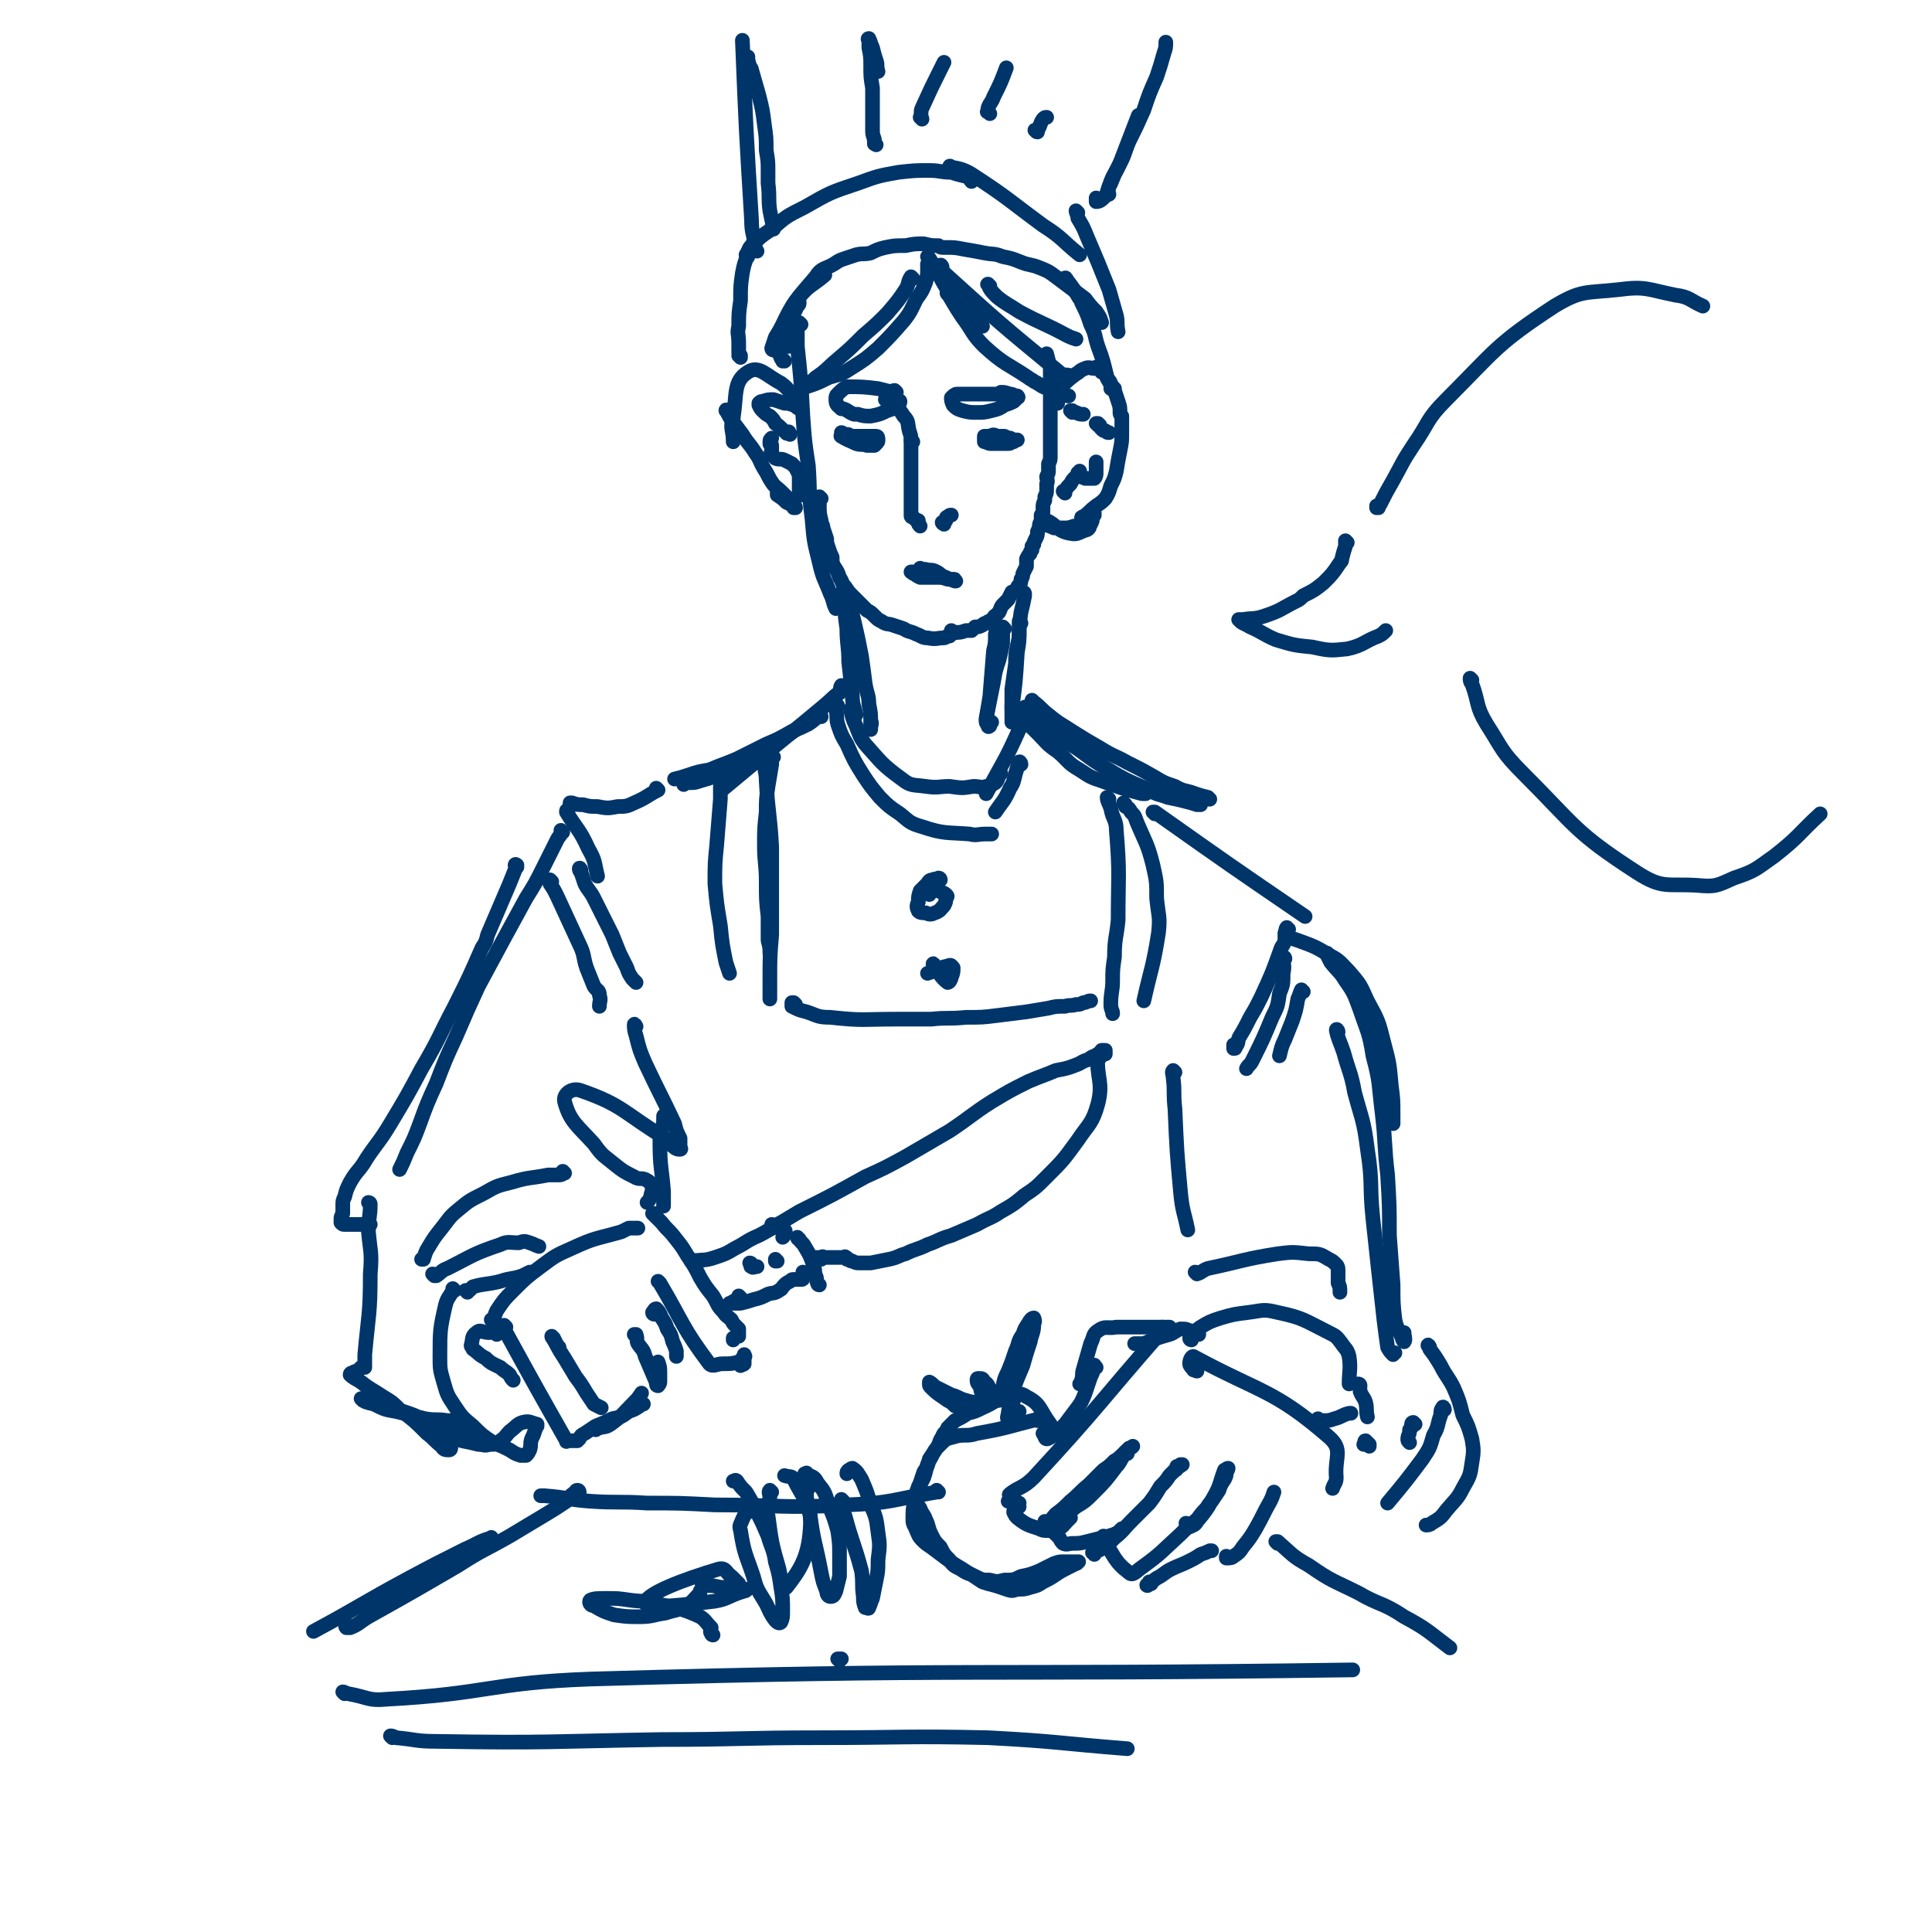 <svg viewBox='0 0 1054 1054' version='1.1' xmlns='http://www.w3.org/2000/svg' xmlns:xlink='http://www.w3.org/1999/xlink'><g fill='none' stroke='rgb(0,53,106)' stroke-width='8' stroke-linecap='round' stroke-linejoin='round'><path d='M437,177c0,0 -1,-1 -1,-1 0,0 0,0 0,0 0,1 0,0 0,0 -1,2 -1,2 -1,4 0,5 0,5 0,9 2,19 2,19 3,38 1,14 1,14 3,27 1,14 0,14 2,29 1,12 1,12 4,24 2,9 3,9 6,17 2,4 1,4 3,8 '/><path d='M434,217c0,0 -1,0 -1,-1 -3,-3 -3,-4 -7,-7 -8,-4 -12,-10 -18,-6 -8,5 -6,12 -8,25 -2,6 0,6 0,13 '/><path d='M397,225c0,-1 -1,-2 -1,-1 1,1 1,2 3,5 3,4 3,4 6,8 3,5 4,5 7,10 3,4 2,4 5,9 2,3 2,4 4,7 2,3 3,3 5,5 2,2 2,2 4,4 2,2 2,2 3,3 0,1 1,1 1,2 0,0 -1,0 -1,0 '/><path d='M425,270c0,0 -1,-1 -1,-1 0,0 0,0 0,1 3,2 3,2 5,4 2,1 4,2 3,1 -2,-2 -4,-3 -7,-6 '/><path d='M448,272c0,0 -1,-1 -1,-1 0,0 0,0 0,1 0,2 0,2 0,3 0,5 0,5 1,9 0,2 1,2 1,4 1,3 1,3 2,6 0,2 0,2 1,5 1,3 1,3 2,5 0,3 0,3 1,5 2,3 2,3 3,6 2,3 1,3 3,5 2,3 2,3 4,5 2,2 2,2 4,4 2,2 2,2 4,4 2,1 2,1 4,3 2,2 2,2 4,3 3,2 3,1 6,2 3,1 3,1 6,2 3,2 3,1 7,3 3,1 3,2 6,2 5,1 5,0 9,0 1,0 1,-1 3,-1 1,-1 1,-1 3,-2 '/><path d='M520,345c0,0 -1,-1 -1,-1 0,0 0,1 1,1 1,0 1,0 2,0 2,0 2,0 5,-1 2,0 2,0 3,0 1,-1 1,-1 2,-2 2,0 2,0 4,-1 1,-1 1,-1 2,-1 1,-1 1,-1 2,-1 1,-1 1,-1 2,-2 1,0 0,-1 1,-1 1,-1 1,-1 2,-2 1,-2 1,-3 2,-4 2,-2 2,-2 3,-3 1,-2 1,-2 2,-4 1,0 2,0 2,-1 1,-1 1,-2 2,-3 1,-1 1,-1 1,-3 1,-1 1,-2 1,-3 1,-2 1,-2 2,-4 0,-2 0,-2 0,-4 1,-2 1,-2 2,-3 0,-1 0,-1 1,-2 0,-1 0,-1 0,-2 1,-1 1,-1 1,-1 0,-1 0,-1 1,-3 1,-2 1,-2 1,-4 1,-2 1,-2 1,-3 0,-2 1,-2 1,-3 0,-1 0,-1 0,-2 0,-1 0,-1 0,-1 1,-1 1,-1 1,-2 0,-1 0,-1 0,-2 0,-2 0,-2 1,-4 0,-1 0,-1 0,-2 1,-2 1,-2 1,-4 0,-1 0,-2 0,-3 1,-2 0,-2 0,-4 1,-2 1,-2 1,-3 0,-2 0,-2 0,-4 1,-2 1,-2 1,-4 0,-2 0,-2 0,-4 0,-1 0,-1 0,-3 0,-2 0,-2 0,-3 0,-2 0,-2 0,-4 0,-2 0,-2 0,-4 0,-3 0,-3 0,-6 0,-3 0,-3 0,-6 0,-10 0,-10 0,-19 -1,-3 -1,-3 -2,-7 '/><path d='M577,220c-1,0 -1,0 -1,-1 -1,0 0,1 0,1 0,0 -1,0 -1,-1 0,-2 0,-2 1,-4 2,-2 2,-2 4,-5 3,-3 3,-3 7,-6 2,-1 2,-2 5,-3 2,-1 3,0 5,0 1,-1 1,-1 1,0 2,0 2,1 3,2 0,0 1,-1 1,0 2,2 1,2 3,5 1,2 1,2 3,4 0,0 0,0 0,1 1,3 1,3 2,6 1,3 1,3 1,6 0,1 0,1 1,2 0,3 0,3 0,6 0,1 0,1 0,3 0,5 0,5 -1,10 -1,5 -1,5 -2,11 -1,4 -1,4 -3,8 -1,3 -1,4 -3,7 -2,2 -2,2 -5,4 -4,3 -3,3 -7,6 -1,0 -1,0 -1,1 '/><path d='M597,280c0,0 -1,-1 -1,-1 0,1 0,2 0,3 0,2 0,2 -1,4 -1,1 0,2 -2,3 -4,1 -5,3 -9,2 -7,-1 -8,-5 -13,-7 -1,0 -1,2 0,2 1,1 2,1 4,2 2,0 2,0 5,0 3,0 3,0 6,-1 3,0 3,0 5,-1 4,-2 3,-3 6,-5 '/><path d='M581,269c0,0 -1,-1 -1,-1 0,0 1,0 1,0 1,-2 1,-2 3,-4 1,-2 1,-2 3,-4 1,-1 1,-1 1,-2 1,0 1,-1 1,-1 0,1 0,1 0,1 1,1 0,2 1,2 1,1 1,0 2,1 2,0 2,0 3,0 1,0 1,0 2,0 1,-1 1,-2 1,-3 0,-2 0,-2 0,-5 0,0 0,0 0,-1 '/><path d='M599,232c0,-1 0,-1 -1,-1 0,0 1,0 1,0 0,0 0,0 0,0 0,1 0,1 1,1 0,1 0,1 1,2 1,1 1,1 2,1 1,1 1,1 2,1 '/><path d='M585,225c0,0 -1,-1 -1,-1 0,0 0,0 1,0 1,1 1,1 2,1 2,1 2,1 4,1 '/><path d='M438,270c0,0 0,0 -1,-1 0,0 1,1 1,1 0,0 -1,0 -2,0 0,-2 0,-2 0,-4 0,-3 0,-3 0,-5 0,-2 0,-2 -1,-4 -1,-2 -1,-2 -3,-4 -2,-1 -2,-1 -4,-2 -2,-1 -3,0 -5,-1 -1,-1 -1,-1 -2,-2 -1,-1 0,-1 0,-2 0,0 0,0 0,-1 0,0 0,0 0,-1 0,-1 0,-1 0,-1 0,-1 -1,0 -1,-1 0,0 0,-1 0,-1 0,-1 0,-1 1,-2 '/><path d='M431,237c0,-1 -1,-1 -1,-1 0,-1 1,0 0,0 0,0 -1,1 -1,0 -3,-2 -3,-3 -6,-5 -1,-2 -1,-2 -3,-4 -2,-1 -2,-1 -4,-3 -1,-1 -1,-1 -2,-3 0,0 0,-1 0,-1 1,-1 1,-1 2,-1 3,-1 3,-1 6,-1 3,1 3,1 6,2 2,0 2,0 5,1 2,1 1,1 3,2 '/><path d='M498,152c0,0 -1,-1 -1,-1 -2,3 -1,4 -3,7 -4,6 -4,6 -10,13 -6,6 -6,6 -13,12 -7,7 -7,7 -14,13 -6,5 -6,6 -12,10 -2,2 -2,2 -5,3 '/><path d='M507,145c0,0 -1,-1 -1,-1 0,0 0,1 0,2 0,4 0,4 -1,8 -2,5 -2,5 -5,9 -3,6 -3,7 -7,12 -7,8 -7,8 -14,15 -7,6 -7,6 -15,11 -6,4 -6,3 -12,5 -6,3 -6,3 -12,5 '/><path d='M507,141c0,0 0,0 -1,-1 0,0 1,1 1,1 7,11 6,12 14,23 7,8 8,7 15,14 '/><path d='M518,161c-1,0 -2,-2 -1,-1 3,5 4,7 8,13 6,8 5,9 12,16 11,10 12,9 24,17 1,1 2,1 3,2 4,2 4,3 8,4 4,2 5,2 9,3 1,1 1,1 2,1 '/><path d='M514,146c0,-1 -1,-2 -1,-1 0,0 -1,1 0,2 32,29 32,29 66,57 2,1 2,0 5,1 '/><path d='M540,156c0,0 -2,-1 -1,-1 1,3 2,4 5,7 5,4 6,4 12,8 13,7 13,6 26,13 2,1 2,1 5,2 '/><path d='M428,197c0,0 -1,-1 -1,-1 0,0 0,1 0,1 0,-1 -1,-1 -1,-2 -1,-2 -1,-2 -1,-4 1,-3 1,-3 2,-6 2,-5 2,-5 4,-9 2,-5 2,-5 4,-9 1,-1 1,-1 1,-2 '/><path d='M422,191c0,0 -1,0 -1,-1 1,-3 1,-3 2,-6 3,-5 3,-5 6,-10 3,-6 3,-7 7,-12 6,-7 7,-6 14,-12 '/><path d='M430,189c0,0 0,-1 -1,-1 0,0 0,1 0,1 -1,0 -1,0 -1,0 -1,-1 -1,-1 -1,-2 0,-4 -2,-4 -1,-8 7,-15 8,-15 19,-28 3,-5 5,-4 10,-7 3,-2 3,-2 6,-3 3,-1 3,-1 6,-2 4,-1 4,0 8,-1 4,-2 4,-2 8,-3 5,-1 5,-1 11,-1 5,-1 5,-1 10,-1 4,1 4,1 8,1 1,1 1,1 3,1 6,0 6,0 11,1 6,1 6,1 11,2 5,1 5,0 10,2 5,1 5,1 10,3 5,2 5,1 10,3 5,2 5,2 9,5 4,3 4,3 8,6 4,3 4,3 8,6 3,4 3,4 6,7 2,3 2,3 3,6 '/><path d='M582,153c0,-1 -1,-2 -1,-1 1,0 1,1 2,2 3,4 3,4 6,9 1,1 1,1 1,2 3,6 3,6 5,12 3,6 2,6 4,12 3,8 3,9 5,17 1,2 2,2 2,4 1,0 0,1 0,2 '/><path d='M404,195c0,-1 -1,-1 -1,-1 0,0 1,0 1,0 -1,0 -1,-1 -1,-2 0,-2 0,-2 0,-5 0,-5 -1,-5 0,-9 0,-7 0,-7 1,-14 0,-8 0,-8 1,-15 1,-5 1,-5 3,-10 1,-3 2,-3 3,-6 0,0 0,0 0,-1 '/><path d='M408,140c0,0 -1,-1 -1,-1 0,0 0,0 0,0 2,-3 1,-3 3,-5 5,-5 5,-5 11,-9 8,-7 8,-7 18,-12 14,-8 14,-8 29,-13 11,-4 11,-4 22,-6 9,-1 9,-1 17,-1 6,0 6,1 12,1 3,1 3,1 7,2 1,0 1,0 2,0 1,1 1,2 2,3 '/><path d='M519,92c0,-1 -1,-2 -1,-1 5,1 7,1 12,4 20,13 20,14 39,28 11,7 10,8 20,16 '/><path d='M588,116c0,0 -1,-1 -1,-1 0,1 1,2 1,4 3,5 3,5 5,10 6,14 6,14 12,29 2,7 2,7 4,14 1,4 0,4 1,9 '/><path d='M422,125c0,0 0,-1 -1,-1 0,0 1,0 1,0 -1,-4 -1,-4 -2,-9 -1,-7 0,-7 -1,-15 0,-3 0,-3 0,-7 0,-5 0,-5 -1,-11 0,-7 0,-7 -1,-14 -1,-8 -1,-8 -3,-16 -2,-7 -2,-7 -4,-14 0,-1 -1,-1 -1,-2 -1,-3 -1,-3 -1,-5 '/><path d='M413,137c0,0 0,0 -1,-1 0,-1 0,-1 0,-2 -1,-7 -2,-7 -2,-14 -3,-49 -3,-49 -5,-98 '/><path d='M605,106c0,-1 -1,-1 -1,-1 1,-3 1,-3 2,-6 2,-5 3,-5 5,-10 5,-13 5,-13 10,-26 '/><path d='M599,109c0,0 -1,-1 -1,-1 0,1 0,2 0,2 2,0 3,-1 5,-3 2,-3 1,-4 3,-7 2,-5 2,-5 4,-9 4,-7 3,-7 6,-14 4,-8 4,-8 8,-17 3,-9 3,-9 7,-18 2,-6 2,-6 4,-13 1,-3 1,-3 1,-6 '/><path d='M478,79c0,0 -1,-1 -1,-1 0,0 0,1 0,0 0,0 0,-1 0,-2 -1,-3 -1,-3 -1,-5 0,-5 0,-5 0,-10 0,-6 0,-6 0,-13 -1,-6 -1,-6 -1,-12 0,-5 0,-5 -1,-10 0,-2 0,-2 0,-4 -1,-1 0,-1 0,-1 1,2 1,3 2,5 1,4 1,4 2,7 1,3 0,3 1,6 '/><path d='M503,65c0,-1 -1,-1 -1,-1 0,0 0,0 0,0 1,-2 0,-3 1,-5 5,-11 5,-11 10,-21 1,-2 1,-2 2,-4 '/><path d='M540,62c-1,-1 -1,-1 -1,-1 -1,0 0,0 0,0 0,0 0,0 0,0 0,-1 0,-1 0,-2 1,-3 2,-3 3,-6 4,-8 4,-8 7,-16 '/><path d='M566,72c-1,0 -1,-1 -1,-1 -1,0 0,0 0,0 0,0 0,0 0,0 1,0 1,0 1,0 2,-3 1,-3 3,-6 1,-1 1,-1 2,-1 '/><path d='M460,237c0,0 -1,-1 -1,-1 0,0 1,0 1,1 0,0 -2,1 -1,1 3,2 4,2 8,4 3,1 3,0 6,1 2,0 2,0 4,0 1,-1 1,-1 1,-1 1,-1 1,-1 1,-2 0,-1 0,-2 -1,-2 -1,0 -2,0 -3,0 -3,0 -3,0 -6,0 -2,0 -2,0 -5,0 -1,-1 -1,-1 -2,-1 -1,0 -1,0 -1,0 0,0 1,1 2,1 2,1 2,1 4,1 1,1 1,0 2,1 2,0 2,1 4,2 '/><path d='M549,242c-1,0 -1,-1 -1,-1 -1,0 0,0 0,0 0,1 -1,0 -1,0 -1,0 -1,0 -2,0 -2,-1 -2,-2 -4,-3 -1,0 -1,0 -2,0 -1,0 -1,0 -2,0 0,1 0,1 0,2 0,1 0,1 1,1 1,1 2,1 3,1 2,0 2,0 5,0 2,0 2,0 4,0 2,0 1,-1 3,-1 1,-1 1,-1 2,-1 0,0 0,0 0,0 0,0 0,0 -1,0 -1,0 -1,0 -3,-1 -1,0 -1,0 -3,-1 -2,0 -2,0 -4,0 -2,-1 -2,-1 -4,0 -1,0 -1,1 -2,2 -1,1 -1,1 -1,1 6,1 7,1 13,0 1,0 1,-1 1,-1 0,0 -1,0 -2,0 -2,0 -2,0 -3,0 -2,0 -2,0 -3,0 -1,0 -1,0 -1,0 '/><path d='M489,214c0,0 0,0 -1,-1 -1,0 -1,1 -1,1 -4,-1 -4,-1 -8,-2 -8,-1 -9,-1 -17,-1 -2,1 -3,2 -5,4 -1,1 -1,1 -1,3 0,3 1,3 3,5 0,0 1,0 1,0 3,1 3,2 6,3 1,0 1,0 2,0 3,1 4,1 7,1 5,-1 5,-1 9,-3 4,-1 7,-3 7,-5 0,-1 -3,0 -6,-1 '/><path d='M548,216c0,0 0,-1 -1,-1 -1,0 -1,0 -2,0 -12,0 -12,0 -23,0 -1,0 -2,1 -3,2 0,1 0,2 1,4 2,2 2,2 5,3 4,1 4,1 8,1 4,0 4,0 8,-1 4,-1 4,-1 7,-3 3,-1 3,-1 5,-2 1,-1 1,-1 2,-2 0,0 1,0 0,-1 0,0 0,0 -1,0 -2,-1 -2,-1 -3,-1 -3,-1 -3,-1 -5,-1 '/><path d='M484,219c0,0 -1,-1 -1,-1 0,0 1,0 1,0 5,4 6,4 9,9 3,3 2,4 3,8 1,3 1,3 1,5 0,0 0,0 0,0 '/><path d='M498,241c0,0 -1,-1 -1,-1 0,1 0,2 0,3 0,2 0,2 0,4 0,2 0,2 0,5 0,2 0,2 0,5 0,2 0,2 0,5 0,2 0,2 0,5 0,1 0,1 0,3 0,1 0,1 0,3 0,0 0,0 0,1 0,0 0,0 0,0 0,0 0,0 0,0 0,0 0,0 0,0 0,1 0,1 0,2 0,1 0,1 0,1 0,1 0,1 0,1 0,1 0,1 0,1 0,0 0,0 0,0 0,1 0,1 0,1 0,0 0,0 0,1 0,0 0,0 0,0 0,1 0,1 1,1 0,0 0,0 1,1 0,0 0,0 0,0 1,1 1,1 1,1 1,0 1,0 1,0 0,1 0,1 0,1 0,1 0,1 1,2 '/><path d='M515,286c0,0 -1,-1 -1,-1 0,0 0,1 1,0 0,0 0,0 1,-1 0,-1 0,-2 1,-2 1,-1 1,-1 2,-1 '/><path d='M503,311c0,0 -1,-1 -1,-1 0,0 0,0 1,1 1,0 1,-1 3,0 3,0 3,0 5,1 2,1 2,2 5,3 2,1 2,1 5,2 0,0 1,0 0,0 0,-1 0,-1 -1,-1 -2,0 -2,0 -3,0 -3,-1 -3,-1 -6,-1 -3,0 -3,0 -5,0 -2,0 -2,0 -4,0 -2,-1 -2,-1 -3,-2 -1,0 -1,0 -1,-1 -1,0 -1,0 -1,0 1,0 1,0 2,0 2,1 2,1 5,2 '/><path d='M548,343c0,0 -1,-1 -1,-1 0,0 0,1 0,2 0,4 0,4 0,7 -1,5 -1,5 -2,9 -2,6 -2,6 -3,12 -2,10 -2,10 -4,20 0,2 0,2 1,4 0,1 1,0 1,0 0,0 0,-1 1,-2 '/><path d='M544,343c0,-1 0,-2 -1,-1 0,1 1,2 0,4 0,5 0,5 -1,9 -1,12 -1,12 -2,25 -1,6 -1,6 -2,12 0,1 0,1 0,2 '/><path d='M463,328c-1,-1 -1,-1 -1,-1 -1,-1 0,0 0,0 1,2 1,2 2,4 2,8 2,8 4,17 1,5 1,5 2,10 1,7 1,7 2,15 1,6 2,6 2,11 1,5 1,5 1,9 1,2 0,2 0,5 0,0 0,0 0,-1 0,-2 0,-2 0,-4 '/><path d='M461,323c0,0 -1,-2 -1,-1 0,3 1,4 1,8 0,6 0,6 1,13 0,9 1,9 1,18 1,9 1,9 2,18 0,6 1,6 2,11 '/><path d='M559,324c0,0 0,-1 -1,-1 0,0 1,1 1,2 -1,5 -1,5 -2,9 -1,7 -1,7 -1,13 -1,7 -2,7 -2,15 -1,7 -1,7 -2,14 0,5 0,5 0,11 0,3 0,3 0,5 0,1 0,1 0,2 0,0 0,-1 0,-1 0,-3 0,-3 0,-6 '/><path d='M557,340c0,0 -1,-1 -1,-1 0,2 0,3 0,6 0,5 0,5 -1,11 -1,16 -1,16 -3,31 '/><path d='M460,375c-1,0 -1,-1 -1,-1 -1,1 0,3 -1,4 -31,26 -32,26 -63,52 '/><path d='M466,372c0,0 -1,-1 -1,-1 0,0 1,0 1,0 -1,1 -1,1 -2,1 -3,2 -3,2 -5,5 -4,3 -4,3 -8,7 -5,5 -5,5 -11,10 -7,5 -7,5 -15,10 -7,5 -8,4 -15,9 -8,4 -8,5 -15,8 -6,3 -6,3 -13,5 -3,1 -3,1 -6,1 -1,0 -1,0 -2,0 -1,0 -1,0 -1,1 '/><path d='M448,391c0,-1 -1,-1 -1,-1 0,0 0,0 0,0 -2,2 -3,3 -6,5 -4,2 -4,2 -9,4 -7,4 -7,4 -14,7 -8,4 -8,4 -16,8 -7,3 -8,3 -15,6 -6,1 -6,1 -12,3 -3,1 -3,1 -7,2 '/><path d='M553,386c0,0 -1,-1 -1,-1 0,0 0,1 0,1 3,3 3,3 6,6 4,4 4,4 8,8 5,5 5,6 11,10 6,5 5,6 12,10 6,4 6,4 12,6 11,4 11,4 22,7 1,0 1,0 2,0 '/><path d='M560,387c0,0 -1,-2 -1,-1 5,4 6,5 11,9 7,6 7,6 14,11 8,5 8,6 16,11 13,8 13,8 27,14 5,3 5,2 10,4 5,1 5,1 9,2 4,1 4,1 7,2 1,0 1,0 2,0 0,0 0,0 0,0 '/><path d='M564,383c0,0 -1,-1 -1,-1 0,0 0,0 1,1 4,3 4,4 8,7 6,5 7,5 13,9 8,5 8,5 15,9 8,5 8,4 15,8 8,4 8,4 15,8 5,3 5,3 11,5 5,3 6,2 11,4 3,1 3,1 7,2 0,1 0,1 1,1 '/><path d='M394,428c0,0 0,-1 -1,-1 0,0 1,0 1,0 0,0 0,0 0,0 0,1 -1,1 -1,2 0,4 0,4 0,7 -1,12 -1,12 -2,25 -1,10 -1,10 -1,21 1,11 1,11 3,23 1,10 1,10 3,20 1,3 1,3 2,6 '/><path d='M422,413c0,0 -1,-1 -1,-1 0,0 0,0 0,1 1,0 0,0 0,0 0,2 0,2 0,4 -1,6 -1,6 -2,12 -1,7 -1,7 -1,14 -1,9 -1,9 -1,18 0,10 1,10 1,20 0,10 0,10 1,19 0,6 0,6 0,13 1,4 1,4 1,7 '/><path d='M418,413c0,0 -1,-1 -1,-1 0,0 0,0 0,0 0,2 0,2 0,4 0,5 1,5 1,10 1,18 2,18 3,36 0,12 0,12 0,23 0,13 0,13 0,25 -1,12 -1,12 -1,25 0,5 0,5 0,10 '/><path d='M457,385c0,0 -1,-1 -1,-1 0,1 0,1 0,3 1,4 0,4 1,8 2,6 2,6 5,11 4,9 4,9 9,17 4,6 4,6 9,12 5,5 5,5 11,9 5,4 5,5 12,7 12,4 13,3 26,4 4,1 4,0 9,0 1,0 1,0 3,0 '/><path d='M465,388c0,0 -1,-1 -1,-1 1,4 1,5 3,9 2,5 2,6 5,10 9,10 9,11 20,19 5,4 6,3 13,4 7,1 7,0 13,0 7,1 7,1 13,0 4,0 4,1 7,0 3,0 3,-1 5,-2 2,-2 1,-3 3,-5 '/><path d='M558,396c-1,0 -1,-1 -1,-1 -1,1 0,2 -1,3 -8,18 -9,18 -18,35 '/><path d='M557,417c0,-1 -1,-2 -1,-1 -1,2 -1,3 -2,6 -1,4 -1,5 -3,8 -3,7 -4,7 -8,13 '/><path d='M513,480c0,0 0,-1 -1,-1 0,0 0,0 0,0 -1,1 -2,0 -3,1 -1,0 -2,0 -3,2 -2,2 -2,2 -4,4 -1,3 -1,3 -1,6 -1,2 -1,3 0,5 1,1 2,1 4,1 2,1 3,1 5,0 3,-1 3,-2 5,-4 1,-2 1,-2 1,-4 1,-1 1,-1 0,-2 -1,-1 -2,-1 -4,-2 -1,-1 -2,-1 -3,-1 -1,1 -1,1 -2,3 '/><path d='M510,527c0,0 -1,-2 -1,-1 3,4 4,7 8,10 1,0 2,-2 2,-3 1,-2 1,-3 1,-5 -1,-1 -1,-2 -3,-1 -5,1 -5,2 -11,4 '/><path d='M434,548c0,0 -1,-1 -1,-1 0,0 0,0 0,0 0,0 0,0 -1,0 0,0 0,0 0,0 0,1 0,1 0,2 4,2 4,2 8,3 6,2 6,3 13,3 18,2 18,1 36,1 9,0 9,0 19,0 9,-1 9,0 19,-1 9,0 9,0 17,-1 8,-1 8,-1 16,-2 6,-1 6,-1 12,-2 4,-1 4,-1 9,-1 3,-1 3,0 6,-1 2,0 2,0 4,-1 2,0 2,-1 4,-1 '/><path d='M605,436c0,0 -1,-1 -1,-1 0,2 1,3 2,6 1,6 3,6 3,12 2,24 1,25 1,49 -1,10 -2,10 -2,20 -1,7 -1,7 -1,13 0,6 -1,6 -1,13 0,3 1,3 1,5 '/><path d='M614,439c0,0 -1,-1 -1,-1 0,0 1,1 1,2 2,1 2,1 3,3 2,2 2,2 3,5 5,12 6,12 9,24 2,9 2,9 2,18 1,10 2,10 1,19 -3,19 -4,19 -8,37 '/><path d='M359,431c0,0 -1,-1 -1,-1 0,0 1,1 1,1 -6,3 -6,4 -13,7 -4,2 -5,2 -9,2 -5,1 -6,1 -11,0 -4,0 -4,0 -8,-1 -3,0 -3,0 -6,-1 0,0 0,0 -1,0 0,1 0,1 0,2 -1,1 -1,1 -1,2 -1,0 -1,0 -1,1 6,10 7,9 12,20 4,7 3,7 5,15 '/><path d='M317,475c0,-1 -1,-2 -1,-1 0,0 0,1 1,2 1,3 1,3 2,6 2,4 3,4 5,8 5,10 5,10 10,20 2,5 2,5 4,10 2,4 2,4 4,8 1,3 1,3 3,6 1,1 1,1 2,2 '/><path d='M301,481c0,0 -1,-1 -1,-1 0,0 0,1 0,2 2,3 2,3 4,7 6,13 6,13 12,26 3,6 2,7 4,13 2,5 2,5 4,10 2,3 3,2 3,5 1,3 0,3 0,6 '/><path d='M307,454c0,0 -1,0 -1,-1 0,0 0,1 0,1 0,2 -1,2 -2,4 -4,8 -4,8 -8,16 -4,8 -4,8 -9,16 -6,11 -6,11 -12,22 -7,13 -7,13 -14,26 -6,13 -6,13 -12,27 -6,13 -6,13 -11,26 -5,11 -5,11 -9,22 -3,8 -3,8 -7,16 -2,5 -2,5 -4,9 0,0 0,0 0,0 '/><path d='M282,473c0,-1 -1,-1 -1,-1 0,-1 1,0 1,0 -2,5 -2,5 -4,10 -6,14 -6,14 -12,28 -1,4 -1,4 -3,7 -7,16 -7,16 -15,32 -9,17 -8,17 -18,34 -8,15 -8,15 -17,30 -6,10 -7,10 -13,19 -4,7 -5,6 -9,13 -2,4 -2,4 -3,8 -1,2 -1,2 -1,5 0,2 0,2 0,4 -1,2 -1,2 -1,3 0,1 0,1 0,2 1,1 1,1 2,1 2,0 2,0 4,0 3,0 3,0 6,0 2,0 2,0 4,0 '/><path d='M308,640c0,0 0,0 -1,-1 0,0 1,1 1,1 -1,0 -1,1 -3,1 -3,0 -3,0 -6,0 -10,2 -10,1 -20,4 -8,2 -8,2 -15,6 -8,4 -8,4 -14,9 -5,4 -5,5 -9,10 -4,5 -4,5 -7,10 -2,3 -2,4 -3,7 -1,0 -1,0 -1,0 '/><path d='M237,696c0,0 -1,-1 -1,-1 1,0 2,1 2,1 3,-2 3,-3 6,-4 14,-7 14,-8 29,-13 4,-2 5,-1 10,-1 3,-1 3,-1 6,0 3,1 2,1 5,2 '/><path d='M255,705c0,0 -1,-1 -1,-1 0,0 1,0 2,0 1,-1 1,-1 2,-2 7,-2 7,-1 15,-3 6,-2 6,-1 12,-3 2,-1 2,-1 4,-2 '/><path d='M269,721c0,0 0,-1 -1,-1 0,0 1,0 1,0 1,-2 1,-3 2,-5 4,-6 4,-6 9,-11 7,-7 7,-7 15,-13 8,-6 8,-6 17,-10 13,-6 13,-5 27,-9 2,-1 2,-1 4,-2 1,0 1,0 2,0 0,0 0,0 0,0 0,0 0,0 0,0 1,0 1,0 1,0 0,0 0,0 1,0 0,0 0,0 1,0 '/><path d='M358,663c0,0 0,0 -1,-1 0,0 0,1 0,1 -1,-1 -1,-1 -1,-1 0,0 0,0 0,0 2,2 2,2 5,5 3,4 4,4 7,8 4,5 4,5 7,10 4,6 4,6 7,12 3,5 3,5 7,10 3,5 2,5 6,9 1,2 2,2 4,4 1,2 1,2 2,3 1,1 1,1 2,2 0,1 0,1 0,2 0,1 0,1 0,2 0,0 0,0 0,0 0,0 -1,0 -1,0 -1,1 -1,1 -2,1 0,0 0,1 0,1 '/><path d='M360,700c0,0 -1,-1 -1,-1 0,0 0,0 1,1 13,22 12,24 27,44 2,2 4,0 7,0 5,0 5,0 9,-1 2,0 1,-1 2,-2 1,0 1,0 1,-1 1,0 0,0 0,-1 0,0 0,0 0,0 0,0 0,0 0,1 0,0 0,0 0,1 0,2 0,2 0,3 -1,1 -1,0 -2,1 '/><path d='M276,724c0,0 -1,-1 -1,-1 0,1 0,2 0,2 17,31 17,31 34,61 0,1 0,0 0,0 2,0 2,0 4,0 1,0 1,0 2,0 0,0 0,0 0,0 1,-1 0,-1 1,-1 1,-2 1,-2 3,-3 3,-2 3,-2 6,-4 5,-2 5,-2 9,-4 5,-1 5,-1 9,-4 3,-1 3,-1 6,-3 1,-1 1,-1 2,-1 '/><path d='M325,780c0,-1 -1,-1 -1,-1 1,-1 2,0 3,0 3,-1 3,0 6,-2 7,-5 7,-6 13,-12 2,-2 2,-2 4,-5 '/><path d='M347,729c0,0 -1,-1 -1,-1 0,0 1,0 1,0 1,3 0,3 1,5 2,3 3,3 4,7 3,7 3,7 6,14 0,1 0,2 1,2 0,0 1,-1 1,-2 0,-2 0,-2 0,-5 0,-3 0,-3 -1,-6 '/><path d='M357,717c0,0 -1,0 -1,-1 0,0 0,0 0,0 1,-1 1,-2 2,-2 1,1 2,2 3,5 2,3 2,3 3,6 2,3 2,3 3,7 1,2 1,2 2,5 0,1 0,2 0,3 '/><path d='M378,688c0,0 -1,0 -1,-1 0,0 0,1 0,1 0,0 0,0 0,0 7,-1 7,0 13,-2 6,-2 6,-2 11,-5 6,-3 6,-4 13,-7 6,-3 6,-4 11,-5 2,0 2,1 3,2 1,1 0,1 0,2 0,1 0,1 -1,2 '/><path d='M404,708c0,0 -1,-1 -1,-1 0,0 0,0 0,1 0,0 0,0 0,0 1,0 1,0 1,0 0,0 0,0 0,0 0,1 0,0 0,0 -1,0 0,0 0,0 0,0 0,0 0,0 0,1 0,0 0,0 -1,0 0,0 0,0 -1,1 -2,1 -4,2 -1,1 -1,1 -2,1 0,0 0,0 0,0 0,0 0,0 0,0 0,0 0,0 1,0 3,0 3,0 5,0 4,-1 4,-1 7,-2 4,-1 4,-1 8,-3 3,-1 3,0 6,-2 2,-1 1,-1 3,-3 1,-1 1,-1 3,-2 1,-1 1,-1 2,-1 1,0 1,0 2,0 1,0 1,0 2,0 0,0 0,0 0,0 1,0 1,0 1,-1 0,0 0,0 0,-1 0,-1 0,-1 0,-1 0,-1 0,-1 0,-1 0,0 0,0 0,0 '/><path d='M436,676c-1,0 -1,-1 -1,-1 0,0 0,1 1,1 1,2 2,2 3,4 3,5 3,5 5,11 1,3 0,3 1,5 1,2 0,2 1,4 0,0 0,1 1,1 0,0 0,0 0,0 '/><path d='M410,690c0,0 0,-1 -1,-1 0,0 1,0 1,1 0,0 -1,1 0,1 1,1 1,0 3,0 '/><path d='M424,688c-1,0 -1,-1 -1,-1 0,0 0,0 0,0 0,1 0,1 0,1 0,0 1,0 1,0 0,0 0,0 0,0 '/><path d='M422,669c0,0 -1,-1 -1,-1 0,0 1,0 1,1 0,0 0,0 0,0 2,-1 2,-1 4,-2 5,-3 5,-3 10,-6 18,-9 18,-9 36,-19 11,-5 11,-5 22,-11 12,-7 12,-7 24,-14 12,-8 12,-9 23,-16 10,-6 10,-6 20,-11 7,-3 8,-3 15,-6 5,-1 6,-1 11,-3 3,-1 3,-2 7,-3 2,-2 2,-1 5,-3 1,0 1,-1 2,-2 1,0 1,0 2,0 0,0 0,0 0,0 0,0 0,0 0,1 0,1 0,1 0,1 '/><path d='M600,577c0,0 -1,-1 -1,-1 -1,12 3,14 0,26 -3,11 -5,11 -11,20 -8,11 -8,11 -17,20 -6,6 -6,6 -12,10 -6,5 -6,5 -13,9 -6,4 -6,3 -13,7 -7,3 -7,3 -14,6 -7,2 -7,3 -13,5 -6,3 -6,2 -12,5 -4,1 -4,2 -9,3 -5,1 -5,1 -10,2 -3,0 -3,0 -6,0 -2,0 -2,0 -4,-1 -1,0 -1,0 -2,-1 0,0 0,0 -1,0 0,-1 0,-1 -1,-1 0,0 0,0 0,0 0,-1 0,0 0,0 -1,0 -1,0 -1,0 0,0 0,0 -1,0 0,0 0,0 0,0 -1,0 -1,0 -1,0 -1,0 -1,0 -1,0 -1,0 -1,0 -2,0 0,0 0,0 -1,0 -1,0 -1,0 -2,0 -1,0 -1,0 -2,0 -1,0 -1,-1 -2,0 -2,0 -2,0 -3,0 -1,1 -1,1 -1,1 -1,0 -1,0 -1,0 0,0 0,0 1,0 0,0 0,0 1,0 1,0 1,0 3,0 '/><path d='M305,735c0,0 -1,-1 -1,-1 -1,-2 -1,-2 -2,-4 -1,0 -1,-1 -1,-1 3,5 3,6 7,12 3,5 3,5 6,10 3,4 3,4 6,9 2,3 2,3 4,6 2,1 2,1 4,2 '/><path d='M271,728c0,-1 0,-1 -1,-1 -1,-1 -2,0 -3,0 -4,0 -5,-2 -7,0 -3,2 -2,4 -3,7 0,1 1,1 1,2 3,2 3,3 7,5 3,3 4,3 8,5 2,2 3,2 5,4 1,2 1,2 2,3 '/><path d='M248,704c0,0 -1,-1 -1,-1 0,0 0,1 0,1 -2,4 -3,4 -4,8 -3,13 -3,14 -3,28 0,7 0,7 2,14 2,7 2,7 6,13 4,6 4,6 10,11 5,5 5,5 11,9 5,2 5,2 9,4 3,2 3,2 6,3 2,0 2,0 3,0 1,-1 1,-1 2,-3 1,-3 0,-3 1,-6 1,-2 1,-2 2,-5 0,-1 0,-1 1,-2 0,-1 0,-1 0,-1 -4,-1 -4,-2 -8,-1 -3,1 -3,2 -7,5 -2,2 -2,3 -5,5 -2,2 -2,2 -6,2 -3,1 -3,0 -6,0 -4,-1 -4,-1 -9,-2 '/><path d='M202,657c0,0 -1,-1 -1,-1 0,0 1,0 1,1 0,7 -1,7 -1,15 1,11 2,11 1,23 0,22 -1,22 -3,44 0,1 0,1 0,3 0,2 0,2 0,4 0,0 0,0 0,0 0,0 0,0 0,0 0,0 0,0 0,0 0,-1 0,-1 0,-1 0,0 0,0 0,0 0,0 0,0 0,0 -1,1 -1,1 -2,1 -1,1 -1,1 -2,2 -1,0 -1,0 -3,1 0,0 -1,0 -1,1 2,2 3,2 6,4 5,4 6,4 12,8 5,3 5,3 9,7 8,6 8,6 15,13 4,3 4,4 8,7 1,2 2,2 4,2 1,0 1,-1 1,-2 0,-3 1,-3 -1,-5 -1,-3 -2,-3 -5,-5 -3,-3 -3,-2 -8,-4 -6,-3 -6,-3 -12,-5 -6,-2 -6,-2 -13,-4 -4,-1 -4,-1 -9,-2 0,0 -1,-1 -1,-1 2,2 3,2 7,3 6,3 6,3 12,4 8,2 8,2 16,4 6,1 6,0 12,1 3,0 5,0 7,0 1,0 -1,0 -2,0 -3,2 -6,2 -6,4 0,1 3,1 6,2 3,0 3,0 6,0 '/><path d='M630,444c0,-1 -1,-1 -1,-1 0,0 0,0 1,0 41,29 41,29 82,57 '/><path d='M703,507c-1,0 -1,-1 -1,-1 -1,1 0,2 -1,4 0,4 0,4 -2,7 -5,14 -5,14 -11,27 -3,6 -3,6 -6,11 -3,6 -3,6 -6,11 -1,2 0,3 -2,5 0,1 0,1 -1,1 0,0 0,-1 0,-2 '/><path d='M701,523c0,0 0,-1 -1,-1 0,4 1,5 0,9 0,6 0,6 -2,11 -1,7 -1,7 -4,13 -5,12 -5,12 -11,24 -1,2 -2,2 -3,4 '/><path d='M711,541c-1,0 -1,-1 -1,-1 -1,2 -1,3 -2,5 -1,6 -1,6 -3,12 -2,5 -2,5 -4,10 -2,4 -2,5 -3,9 '/><path d='M702,510c0,0 -1,-1 -1,-1 0,1 1,1 1,2 3,1 3,1 6,2 8,3 9,3 17,8 6,3 6,4 11,9 6,7 6,7 10,16 6,11 6,11 9,23 3,11 3,12 4,23 1,8 1,8 1,15 0,3 0,3 0,6 '/><path d='M725,521c0,0 -1,0 -1,-1 0,0 0,1 0,1 0,0 0,0 0,0 1,2 1,2 2,4 4,5 5,5 8,10 5,7 5,8 8,16 4,12 5,12 7,25 4,15 3,15 5,31 2,17 1,17 3,34 1,17 1,17 1,33 1,14 1,14 2,27 0,10 0,10 1,19 1,5 2,5 4,10 0,1 1,2 1,2 1,-1 0,-3 0,-5 '/><path d='M730,563c0,-1 -1,-2 -1,-1 1,5 2,6 4,12 3,11 4,11 6,22 4,15 5,15 7,31 3,19 1,19 3,38 3,28 3,28 6,55 1,8 1,8 2,15 1,2 2,3 3,4 0,0 0,-1 1,-1 '/><path d='M653,695c0,0 0,-1 -1,-1 0,0 1,1 1,1 3,-1 3,-2 6,-3 19,-4 19,-5 38,-8 8,-1 8,-1 17,0 6,0 6,0 11,3 2,1 2,1 4,3 1,1 1,2 1,3 0,4 0,4 0,7 1,2 1,2 1,5 '/><path d='M650,731c0,0 -1,0 -1,-1 0,0 0,0 1,0 2,-3 2,-4 5,-6 5,-3 5,-3 11,-5 7,-2 7,-2 15,-3 8,-1 8,-2 16,0 14,3 14,4 28,11 4,2 4,2 7,6 2,3 3,3 4,7 1,7 0,8 0,15 '/><path d='M654,728c0,0 -1,-1 -1,-1 0,0 0,1 0,1 0,0 0,-1 -1,-1 -1,-1 -2,-1 -3,-1 -2,-1 -2,-1 -5,-1 -3,1 -3,2 -6,3 -7,2 -7,2 -14,5 -2,0 -2,0 -4,0 -1,0 -1,0 -1,0 0,0 0,0 0,0 '/><path d='M635,725c0,0 -1,-1 -1,-1 -1,0 0,1 0,2 -35,40 -34,41 -70,80 -6,6 -8,5 -13,9 -1,1 0,0 1,0 1,0 1,0 1,0 0,0 0,1 0,1 -1,1 -1,1 -2,2 0,1 0,1 0,1 0,0 -1,0 -1,0 0,0 0,0 0,0 0,0 0,0 0,0 0,0 0,0 0,0 1,0 1,0 2,1 2,0 2,0 4,0 '/><path d='M556,822c0,0 -1,-1 -1,-1 0,0 1,1 0,1 0,1 -1,1 -1,1 -1,1 -1,1 -1,2 1,2 1,2 2,3 5,4 6,4 12,6 2,1 2,1 5,1 3,-1 3,0 5,-1 3,-1 3,-2 5,-4 1,-1 1,-1 2,-2 '/><path d='M571,831c0,0 -1,-1 -1,-1 0,0 1,1 2,0 2,-1 2,-2 4,-4 4,-3 4,-3 8,-7 5,-4 5,-5 10,-9 4,-4 4,-4 8,-8 3,-2 3,-2 6,-5 2,-1 2,-1 3,-2 1,0 1,0 1,0 '/><path d='M593,814c0,0 -1,-1 -1,-1 0,0 1,0 1,0 1,-1 1,-2 2,-3 3,-3 3,-3 6,-6 6,-6 7,-6 13,-12 1,-1 1,-1 2,-2 1,0 1,0 2,-1 0,0 0,0 0,0 '/><path d='M615,793c0,0 0,-1 -1,-1 0,1 0,1 -1,2 -2,3 -2,4 -4,6 -6,8 -6,8 -13,15 -4,4 -4,4 -9,7 -4,3 -3,3 -7,6 -3,1 -3,1 -5,3 -2,1 -2,1 -3,1 0,1 0,1 0,1 0,1 1,1 1,1 1,2 1,1 3,3 1,1 1,1 2,2 1,2 1,2 2,3 2,1 3,0 5,0 4,0 4,0 8,-1 4,-1 4,-1 8,-2 4,-1 4,-1 7,-2 2,-1 2,-1 4,-3 0,0 0,0 0,0 '/><path d='M597,848c0,-1 0,-1 -1,-1 0,0 1,0 1,0 2,-1 2,-1 4,-2 4,-3 4,-3 7,-6 5,-4 5,-5 9,-9 5,-5 5,-5 10,-10 3,-4 3,-4 6,-9 3,-3 3,-3 5,-6 1,-1 1,-1 3,-3 0,0 1,0 1,-1 0,0 0,0 0,-1 1,0 1,0 1,0 1,0 1,0 1,-1 1,0 1,0 1,0 '/><path d='M603,839c0,0 -1,-1 -1,-1 0,0 0,1 0,2 6,9 6,12 14,18 2,2 4,-1 7,-3 11,-8 10,-8 21,-18 4,-4 4,-4 9,-8 3,-4 3,-4 6,-7 '/><path d='M648,832c0,0 -1,-1 -1,-1 0,1 1,2 2,2 2,-1 3,-1 4,-3 5,-6 5,-6 9,-13 4,-7 3,-7 6,-15 1,0 1,-1 2,-1 0,0 0,1 -1,2 0,2 0,2 -1,4 -2,3 -2,3 -3,6 -2,3 -2,3 -4,6 -3,3 -2,4 -5,7 '/><path d='M628,864c0,0 -1,-1 -1,-1 0,0 0,0 0,1 -1,0 -2,1 -1,1 2,-1 2,-2 5,-4 4,-2 4,-3 8,-5 4,-2 5,-2 9,-4 4,-2 4,-2 7,-4 3,-1 3,-1 5,-2 1,0 1,0 1,0 '/><path d='M670,850c0,0 -1,-1 -1,-1 0,0 0,1 0,1 2,0 3,0 4,-1 3,-2 3,-2 5,-5 4,-5 4,-5 7,-10 4,-7 4,-8 8,-15 1,-2 1,-2 2,-5 '/><path d='M638,725c0,0 0,-1 -1,-1 0,0 1,1 1,1 0,0 0,-1 0,-1 -1,0 -1,0 -2,0 -2,0 -2,0 -5,0 -3,0 -3,0 -6,0 -4,0 -4,0 -8,0 -4,0 -4,0 -8,0 -5,1 -6,-1 -10,2 -3,2 -2,3 -4,7 -2,7 -2,7 -4,14 -1,3 0,3 -1,6 0,1 0,1 -1,2 '/><path d='M598,746c-1,0 -1,-2 -1,-1 -1,1 -1,2 -1,4 -1,2 -1,2 -2,5 -1,3 -1,3 -2,6 -2,5 -2,5 -5,9 -3,4 -3,4 -6,8 -3,3 -3,3 -6,6 -2,1 -3,2 -4,2 -1,0 -1,-2 -2,-3 '/><path d='M573,779c0,0 -1,0 -1,-1 0,0 1,-1 1,-1 -6,-8 -5,-11 -13,-15 -4,-3 -6,-1 -11,0 -7,2 -6,3 -13,6 -4,2 -4,2 -8,3 -3,2 -3,2 -7,4 -2,2 -2,2 -4,4 -1,3 -2,2 -3,5 -2,3 -1,3 -3,6 -2,3 -2,3 -4,6 -1,4 -1,4 -3,7 -1,3 -1,3 -2,6 -1,2 -1,2 -2,5 0,2 0,2 0,4 0,2 0,2 2,5 1,3 2,3 3,6 2,4 1,4 3,8 2,4 2,4 5,7 2,4 2,4 5,7 2,3 2,3 6,5 3,2 3,2 6,3 3,2 3,2 6,4 3,1 3,1 7,2 3,1 3,1 6,2 3,1 3,1 6,0 4,0 4,0 7,-1 4,-1 4,-1 7,-3 4,-2 4,-2 7,-4 3,-2 3,-2 7,-4 2,-1 2,-1 4,-2 1,0 1,-1 1,-1 0,0 1,0 0,0 0,0 0,0 0,0 -2,0 -2,0 -3,0 -2,0 -2,0 -5,0 -2,0 -2,0 -5,1 -4,2 -4,2 -8,4 -5,2 -5,2 -10,3 -4,2 -4,2 -9,2 -4,1 -4,1 -8,0 -4,0 -4,0 -8,-2 -4,-2 -4,-2 -7,-4 -5,-3 -5,-3 -9,-6 -4,-3 -4,-3 -8,-6 -3,-2 -3,-2 -5,-4 -2,-2 -2,-3 -3,-5 -1,-3 -2,-3 -2,-6 0,-5 0,-6 1,-10 2,-7 2,-7 5,-13 2,-6 1,-6 4,-11 2,-4 2,-4 5,-7 3,-3 3,-3 7,-4 6,-2 7,0 13,-2 17,-3 18,-4 34,-8 1,0 0,0 -1,1 '/><path d='M524,769c0,0 0,0 -1,-1 -1,-1 -1,-1 -2,-1 -2,-2 -2,-2 -4,-3 -4,-3 -5,-3 -9,-7 -1,-1 -1,-1 -1,-2 0,-1 0,-1 0,-1 2,1 2,2 4,3 4,2 4,2 8,4 4,1 4,2 8,3 3,1 4,1 7,1 2,0 2,0 4,0 1,0 1,0 1,-1 1,0 1,0 0,0 0,0 0,0 0,-1 -1,-1 -2,-1 -2,-2 -2,-2 -2,-2 -2,-4 -1,-2 -2,-2 -2,-4 0,-1 0,-1 1,-1 2,0 2,0 3,2 2,1 2,2 3,4 1,2 0,2 2,3 0,1 0,1 1,2 1,0 1,1 2,1 0,-1 0,-1 0,-2 1,-2 1,-3 2,-5 1,-5 1,-5 3,-9 2,-5 2,-5 4,-11 2,-4 1,-5 4,-9 1,-3 1,-3 3,-6 1,-2 2,-3 3,-3 0,0 1,2 0,3 0,5 -1,5 -2,10 -2,6 -2,6 -4,13 -3,7 -3,7 -6,15 -1,5 -1,5 -2,11 0,1 -1,3 0,3 1,0 2,-1 4,-2 1,-1 1,-1 2,-2 '/><path d='M553,762c0,0 0,-1 -1,-1 0,0 1,0 1,0 0,1 0,1 0,1 0,1 0,1 0,2 '/><path d='M460,819c0,0 0,0 -1,-1 0,0 0,1 0,1 0,0 -1,0 -1,1 1,4 1,4 3,7 4,15 5,15 9,30 1,7 0,7 1,14 0,3 0,3 1,6 1,0 2,1 2,0 1,-2 1,-3 2,-5 1,-5 1,-5 2,-10 1,-5 1,-5 1,-11 1,-8 1,-8 0,-15 -1,-8 -1,-8 -4,-15 -2,-7 -2,-7 -5,-14 -2,-3 -2,-4 -5,-6 -1,0 -1,1 -2,1 -1,1 -1,1 -1,2 '/><path d='M441,812c0,0 -1,-1 -1,-1 0,2 0,3 0,6 1,5 1,5 2,10 2,15 3,15 6,31 1,5 1,5 3,10 0,2 1,3 2,3 2,0 2,-1 3,-3 1,-4 1,-4 2,-8 0,-5 0,-6 0,-11 0,-7 0,-7 -1,-14 -2,-7 -2,-7 -5,-14 -2,-7 -2,-7 -6,-12 -2,-4 -3,-3 -6,-5 0,-1 0,0 -1,0 '/><path d='M421,814c-1,0 -1,-1 -1,-1 -1,1 0,2 0,4 -1,5 -2,5 -1,10 2,15 2,15 6,29 1,5 2,12 4,10 7,-9 12,-16 13,-32 1,-13 -3,-15 -9,-27 -1,-2 -2,-1 -5,-2 '/><path d='M408,825c0,0 -1,-1 -1,-1 0,0 0,1 0,1 -1,2 -1,2 -2,4 -1,3 -2,3 -1,6 2,13 3,13 7,25 2,8 3,8 7,15 2,4 2,5 5,9 1,1 2,2 3,1 1,-2 1,-3 1,-6 0,-7 0,-7 -1,-13 -1,-7 -1,-7 -3,-14 -1,-7 -2,-7 -4,-14 -3,-7 -3,-7 -6,-13 -3,-6 -3,-6 -6,-11 -3,-3 -3,-3 -5,-6 -1,-1 -1,0 -2,0 '/><path d='M403,864c0,0 0,0 -1,-1 0,0 1,1 1,1 -2,-2 -2,-2 -4,-4 -3,-2 -3,-5 -7,-4 -20,6 -38,13 -40,18 -1,4 17,2 34,0 11,-1 10,-3 20,-6 1,0 2,-1 1,-1 -1,0 -2,0 -4,0 -4,0 -4,0 -8,-1 -4,0 -4,-1 -8,-1 -2,-1 -2,-1 -4,-1 '/><path d='M389,892c0,0 -1,0 -1,-1 -1,-1 0,-2 0,-3 -3,-3 -3,-4 -6,-6 -11,-5 -11,-4 -23,-7 -7,-2 -7,-1 -15,-2 -7,-1 -7,-1 -13,-1 -5,0 -7,0 -9,1 -1,1 0,3 2,3 5,3 5,3 11,5 7,1 7,1 14,1 7,0 7,-1 14,-2 6,-2 6,-1 11,-4 4,-2 4,-3 7,-6 1,-1 1,-1 1,-2 '/><path d='M458,906c0,-1 -1,-1 -1,-1 0,0 0,0 1,0 1,0 1,0 1,0 '/><path d='M512,814c-1,0 -1,0 -1,-1 0,0 1,1 0,1 -24,4 -24,6 -49,7 -36,2 -36,0 -72,0 -19,-1 -19,-1 -37,-1 -15,-1 -16,0 -31,-1 -13,-1 -12,-2 -25,-3 -1,0 -1,0 -2,0 '/><path d='M316,814c0,0 0,-1 -1,-1 -1,0 -1,1 -1,1 -3,2 -3,2 -5,5 -6,4 -6,4 -11,7 -10,6 -10,6 -20,12 -14,8 -14,7 -28,16 -24,14 -24,14 -49,28 -5,3 -5,4 -10,6 -1,0 -2,0 -2,0 -1,-1 0,-1 0,-2 '/><path d='M269,840c-1,0 -1,-2 -1,-1 -7,2 -7,3 -14,6 -16,8 -16,8 -31,16 -26,14 -26,15 -52,29 '/><path d='M697,842c0,0 -1,-1 -1,-1 0,0 0,0 1,0 8,7 8,8 17,13 13,9 13,8 27,15 12,7 13,5 25,13 13,7 13,8 25,17 '/><path d='M188,924c0,0 -1,-1 -1,-1 1,0 2,1 3,1 11,2 11,4 21,3 56,-3 56,-9 111,-11 208,-6 208,-2 416,-5 '/><path d='M214,948c0,0 -1,-1 -1,-1 1,0 1,0 3,1 11,1 11,2 22,2 61,1 62,0 123,-1 43,0 43,-1 87,-1 45,0 46,-1 91,0 38,2 38,3 76,6 '/><path d='M780,735c0,0 -1,-2 -1,-1 0,0 1,1 1,2 3,4 3,4 6,9 3,6 4,6 7,12 3,7 3,7 5,15 3,6 3,6 5,13 1,6 1,7 0,13 -1,7 -1,7 -5,14 -3,6 -4,6 -9,12 -3,4 -3,4 -8,7 -1,1 -2,1 -3,1 '/><path d='M653,748c0,0 -1,0 -1,-1 0,0 -1,1 -1,0 -1,-1 -2,-2 -2,-3 0,-2 1,-4 2,-4 37,20 44,18 74,44 8,7 3,11 4,22 0,3 -1,3 -2,6 '/><path d='M720,775c0,0 -1,-1 -1,-1 0,0 0,1 1,1 1,0 1,0 2,0 3,0 3,0 6,-1 4,-1 4,-2 8,-3 0,0 0,0 1,0 '/><path d='M742,756c0,-1 -1,-1 -1,-1 0,0 0,0 0,0 1,2 1,3 1,4 1,3 2,3 3,6 1,4 0,4 1,8 '/><path d='M746,787c-1,0 -1,-1 -1,-1 -1,0 0,1 0,1 0,0 -1,1 -1,1 1,0 2,0 3,0 0,1 0,1 0,1 '/><path d='M772,777c0,0 -1,-1 -1,-1 -1,0 -1,1 -1,2 0,1 0,1 -1,2 0,3 -1,3 -1,5 0,1 0,1 1,2 '/><path d='M788,769c0,-1 -1,-2 -1,-1 -1,1 -1,2 -1,4 -2,5 -1,6 -4,11 -2,7 -2,7 -6,13 -9,12 -9,12 -19,24 '/><path d='M347,560c0,0 -1,-2 -1,-1 0,2 0,3 1,6 2,8 2,8 5,15 8,17 8,16 16,33 1,4 1,4 3,8 0,2 0,2 0,5 0,0 1,1 0,1 -1,0 -2,0 -3,-1 -3,-2 -2,-3 -5,-5 -23,-14 -23,-18 -46,-26 -5,-2 -10,2 -9,6 3,11 7,13 16,23 5,7 5,6 11,11 5,4 5,4 11,7 3,2 4,0 7,2 2,1 2,2 3,4 0,2 -1,3 -1,5 -1,2 -1,2 -2,3 '/><path d='M363,610c0,-1 -1,-2 -1,-1 0,1 0,2 0,3 -1,6 -2,6 -2,11 0,14 1,14 2,27 0,4 0,4 0,8 '/><path d='M641,585c0,0 -1,-1 -1,-1 -1,1 0,2 0,4 1,8 0,8 1,17 1,23 1,23 3,45 1,11 2,11 4,21 '/><path d='M735,296c0,0 -1,-1 -1,-1 0,1 0,2 0,3 -1,3 -1,3 -2,7 0,1 0,1 -1,2 -4,6 -4,6 -9,11 -5,4 -5,4 -11,7 -2,2 -2,2 -4,3 -8,4 -8,5 -17,8 -6,2 -6,1 -12,2 -1,0 -3,0 -2,0 1,2 3,2 6,4 7,3 7,4 14,7 10,3 10,3 20,4 9,2 10,2 19,1 9,-2 9,-4 17,-7 2,-1 2,-1 4,-3 '/><path d='M752,277c0,0 -1,-1 -1,-1 0,0 0,1 0,1 1,-1 1,-1 2,-2 3,-6 3,-6 7,-13 5,-9 5,-10 11,-19 9,-13 7,-14 18,-25 27,-27 27,-30 59,-51 15,-9 17,-7 35,-9 15,-2 16,0 31,3 8,1 8,3 15,6 '/><path d='M803,371c0,0 -1,-1 -1,-1 0,1 0,2 1,3 4,11 2,12 8,22 9,14 8,15 20,27 29,29 28,32 62,54 14,9 16,6 33,7 10,1 11,0 20,-4 12,-4 12,-5 22,-12 14,-11 13,-12 25,-23 '/></g>
</svg>